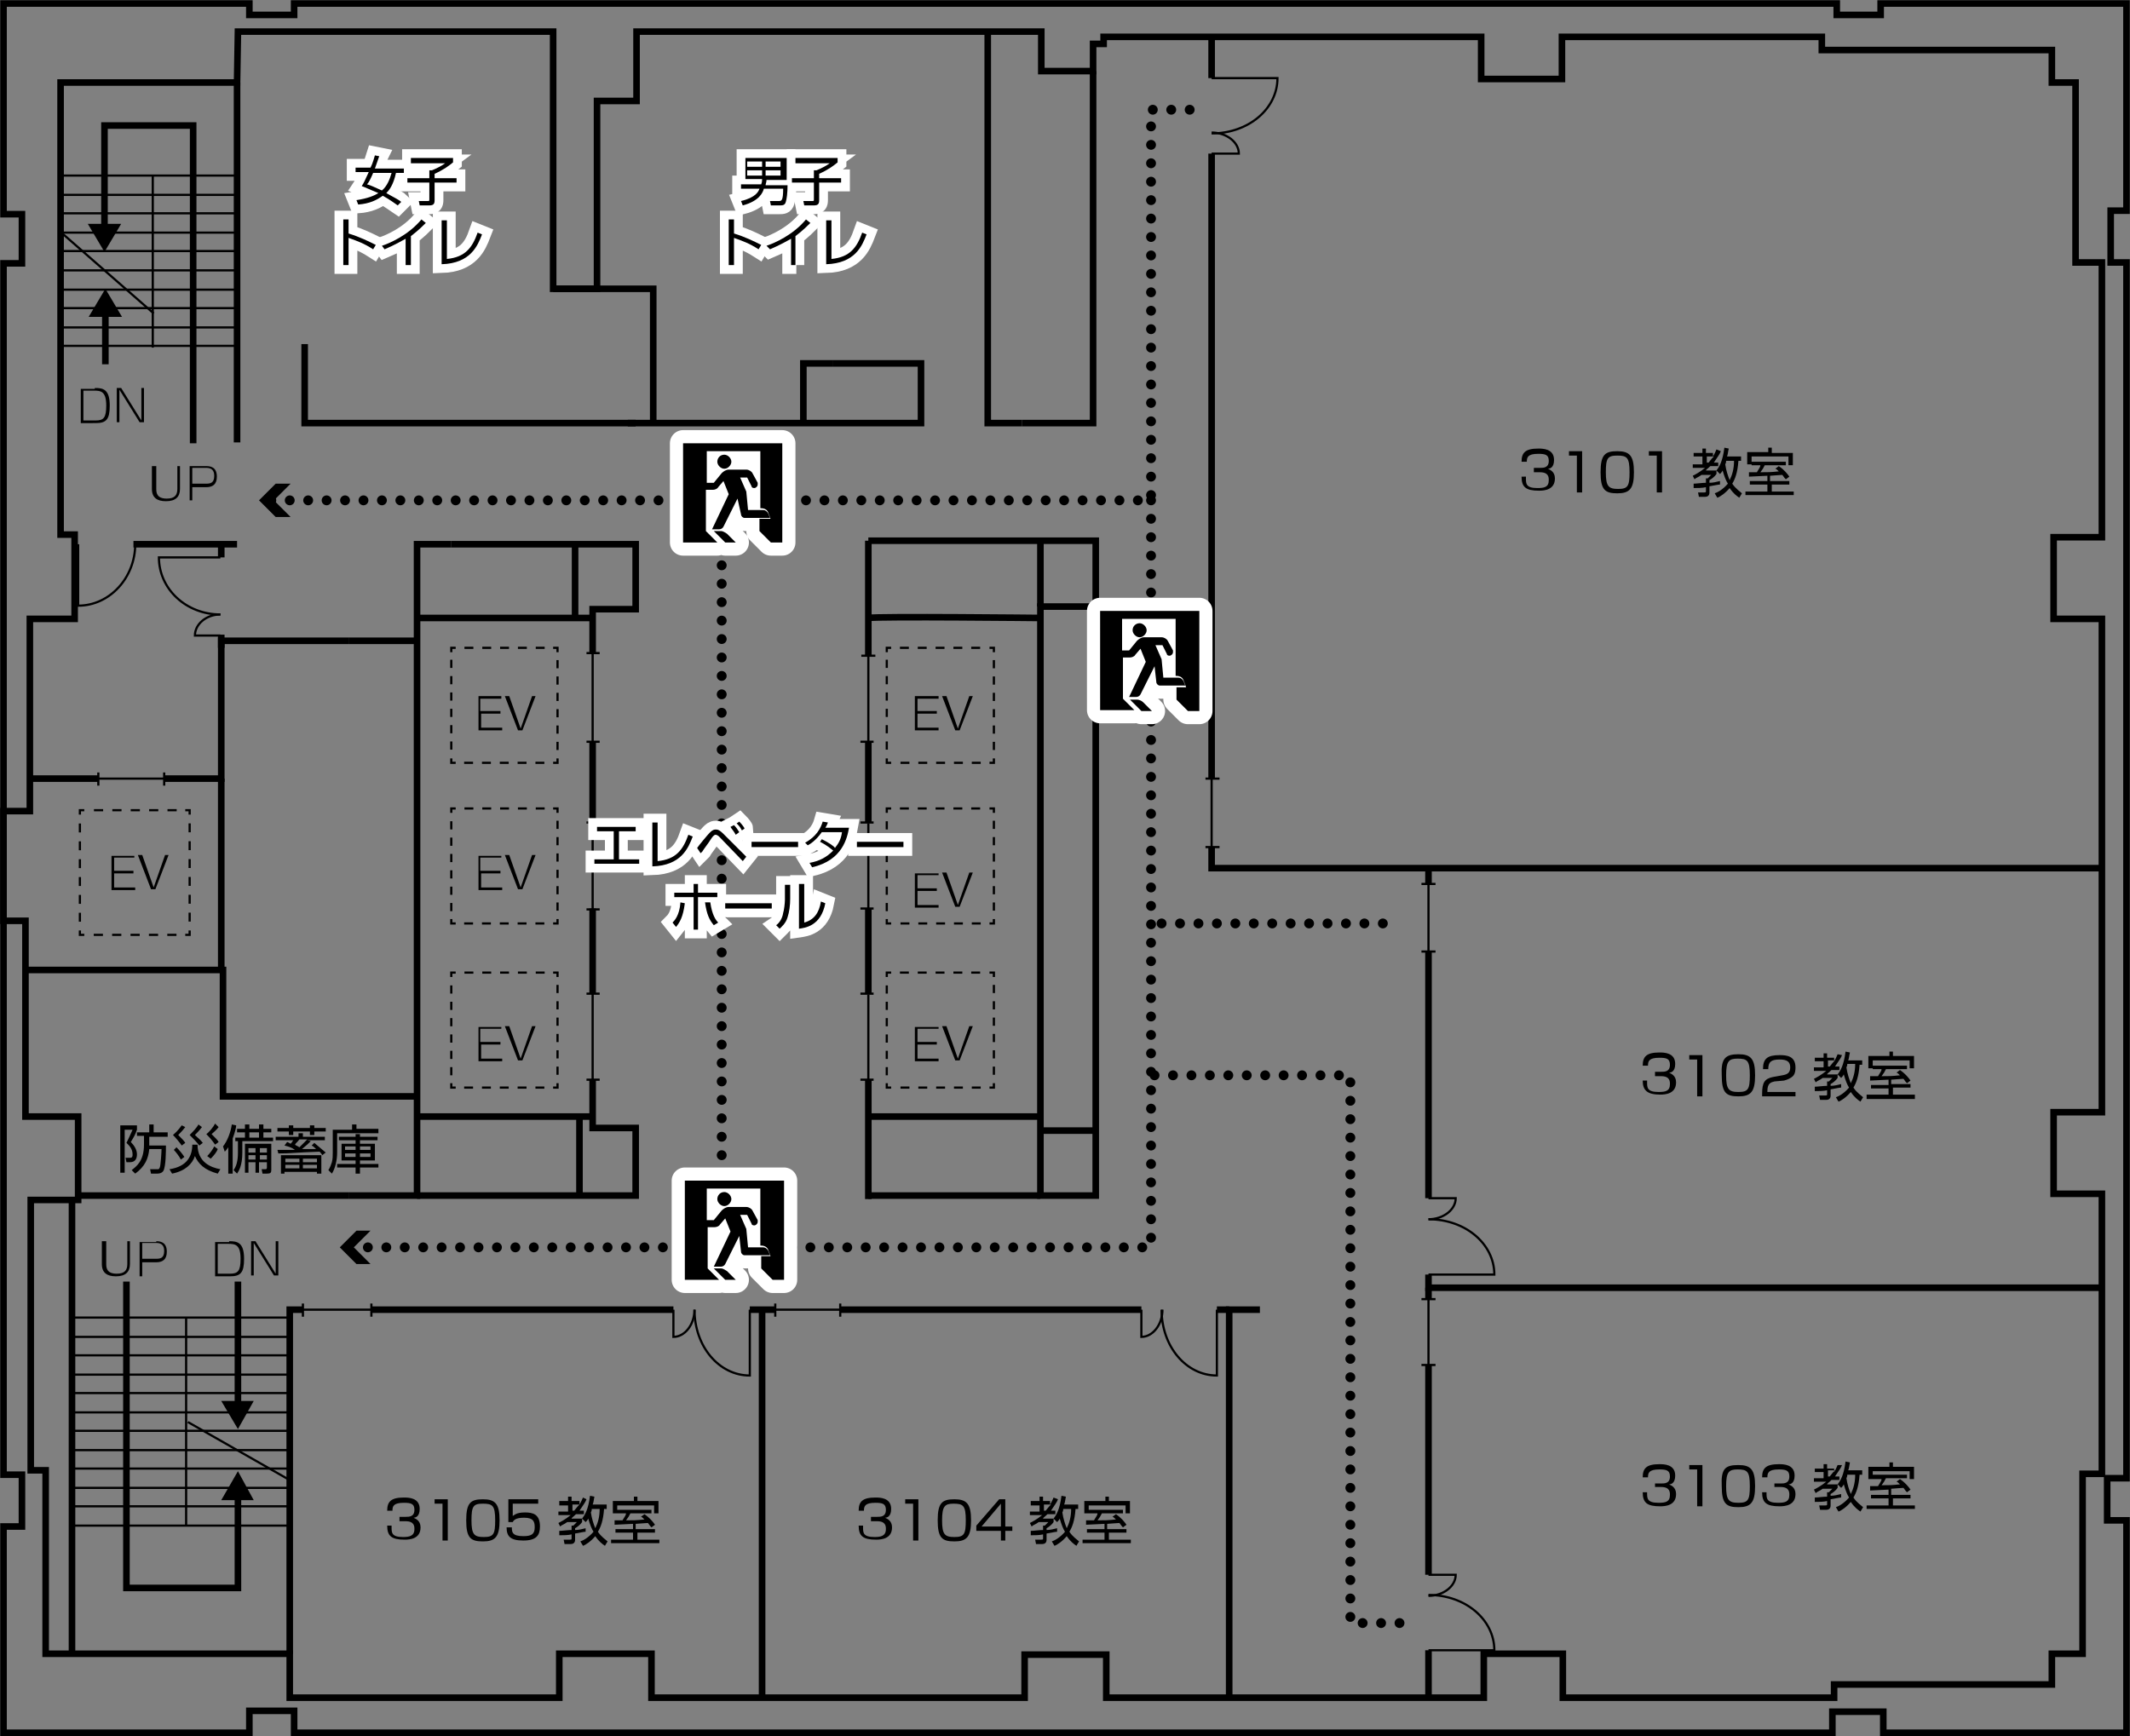 <?xml version="1.0" encoding="utf-8"?>
<!-- Generator: Adobe Illustrator 26.0.3, SVG Export Plug-In . SVG Version: 6.00 Build 0)  -->
<svg version="1.1" id="レイヤー_1" xmlns="http://www.w3.org/2000/svg" xmlns:xlink="http://www.w3.org/1999/xlink" x="0px"
	 y="0px" viewBox="0 0 242.6 197.8" style="enable-background:new 0 0 242.6 197.8;" xml:space="preserve">
<rect x="0" y="0" width="242.6" height="197.8" fill="#808080" stroke="none"/>
<style type="text/css">
	.st0{fill:none;stroke:#000000;stroke-width:0.75;stroke-miterlimit:10;}
	.st1{fill:none;stroke:#000000;stroke-width:0.25;stroke-miterlimit:10;}
	.st2{fill:none;stroke:#000000;stroke-width:0.25;stroke-miterlimit:10;stroke-dasharray:1.015,1.015;}
	.st3{fill:none;stroke:#000000;stroke-width:0.25;stroke-miterlimit:10;stroke-dasharray:0.931,0.931;}
	.st4{fill:none;stroke:#000000;stroke-width:0.25;stroke-miterlimit:10;stroke-dasharray:1.047,1.047;}
	.st5{fill:none;stroke:#000000;stroke-width:0.25;stroke-miterlimit:10;stroke-dasharray:1.017,1.017;}
	.st6{fill:none;stroke:#000000;stroke-width:0.75;}
	.st7{fill:none;stroke:#FFFFFF;stroke-width:2;stroke-miterlimit:10;}
	.st8{fill:none;stroke:#000000;stroke-width:1.125;stroke-linecap:round;stroke-dasharray:0,2.1;}
	.st9{fill:none;stroke:#FFFFFF;stroke-width:3;stroke-linejoin:round;}
</style>
<g>
	<polygon class="st0" points="27,9.4 6.9,9.4 6.9,60.9 8.5,60.9 8.5,70.5 3.4,70.5 3.4,92.4 0.4,92.4 0.4,104.9 2.9,104.9 
		2.9,127.2 8.9,127.2 8.9,136.7 3.5,136.7 3.5,167.5 5.2,167.5 5.2,188.4 33,188.4 33,193.4 63.7,193.4 63.7,188.4 74.2,188.4 
		74.2,193.4 116.7,193.4 116.7,188.5 126,188.5 126,193.4 169,193.4 169,188.4 178,188.4 178,193.4 208.9,193.4 208.9,191.9 
		233.7,191.9 233.7,188.4 237.2,188.4 237.2,167.9 239.4,167.9 239.4,136 233.9,136 233.9,126.7 239.4,126.7 239.4,70.5 233.9,70.5 
		233.9,61.2 239.4,61.2 239.4,29.9 236.4,29.9 236.4,9.4 233.7,9.4 233.7,5.7 207.5,5.7 207.5,4.2 177.9,4.2 177.9,9 168.7,9 
		168.7,4.2 138,4.2 125.7,4.2 125.7,5 124.5,5 124.5,8.1 118.6,8.1 118.6,3.6 82.8,3.6 72.5,3.6 72.5,11.5 68,11.5 68,32.9 63,32.9 
		63,3.6 27.1,3.6 	"/>
	<polygon class="st0" points="33.5,0.4 33.5,1.7 28.4,1.7 28.4,0.4 0.4,0.4 0.4,24.4 2.5,24.4 2.5,30 0.4,30 0.4,168 2.5,168 
		2.5,173.9 0.4,173.9 0.4,197.4 28.4,197.4 28.4,194.9 33.5,194.9 33.5,197.4 208.7,197.4 208.7,195 214.5,195 214.5,197.4 
		242.2,197.4 242.2,173.2 240,173.2 240,168.4 242.2,168.4 242.2,29.9 240.4,29.9 240.4,24 242.2,24 242.2,0.4 214.2,0.4 214.2,1.7 
		209.2,1.7 209.2,0.4 	"/>
	<line class="st0" x1="27" y1="9.4" x2="27" y2="50.4"/>
	<line class="st0" x1="15.2" y1="62" x2="27" y2="62"/>
	<line class="st0" x1="11.2" y1="88.7" x2="3.4" y2="88.7"/>
	<polyline class="st0" points="18.7,88.7 25.2,88.7 25.2,73 39.7,73 	"/>
	<polyline class="st0" points="51.4,62 47.5,62 47.5,136.2 39.7,136.2 	"/>
	<line class="st0" x1="39.7" y1="136.2" x2="8.9" y2="136.2"/>
	<polyline class="st0" points="2.9,110.5 25.4,110.5 25.4,124.9 47.5,124.9 	"/>
	<line class="st0" x1="47.5" y1="73" x2="39.7" y2="73"/>
	<polyline class="st0" points="51.4,62 72.4,62 72.4,69.4 67.5,69.4 67.5,74.4 	"/>
	<line class="st0" x1="47.5" y1="70.4" x2="67.5" y2="70.4"/>
	<line class="st0" x1="65.5" y1="62" x2="65.5" y2="70.4"/>
	<line class="st0" x1="67.5" y1="84.5" x2="67.5" y2="93.7"/>
	<line class="st0" x1="67.5" y1="103.5" x2="67.5" y2="113.2"/>
	<line class="st0" x1="98.9" y1="84.5" x2="98.9" y2="93.7"/>
	<line class="st0" x1="98.9" y1="103.5" x2="98.9" y2="113.2"/>
	<polyline class="st0" points="67.5,123 67.5,128.5 72.4,128.5 72.4,136.2 47.5,136.2 	"/>
	<line class="st0" x1="67.5" y1="127.2" x2="47.5" y2="127.2"/>
	<polyline class="st0" points="34.7,39.2 34.7,48.2 72.4,48.2 	"/>
	<polyline class="st0" points="63,32.9 74.4,32.9 74.4,48.2 	"/>
	<polyline class="st0" points="71.5,48.2 104.9,48.2 104.9,41.4 94.9,41.4 	"/>
	<polyline class="st0" points="94.9,41.4 91.5,41.4 91.5,48.2 	"/>
	<polyline class="st0" points="112.5,3.6 112.5,48.2 116.4,48.2 	"/>
	<polyline class="st0" points="124.5,8.1 124.5,48.2 116.4,48.2 	"/>
	<line class="st0" x1="138" y1="4.2" x2="138" y2="8.9"/>
	<path class="st0" d="M138,17.5c0,0.5,0,71.2,0,71.2"/>
	<polyline class="st0" points="138,96.5 138,98.9 239.4,98.9 	"/>
	<line class="st0" x1="162.7" y1="108.4" x2="162.7" y2="136.5"/>
	<polyline class="st0" points="162.7,145.2 162.7,146.7 239.4,146.7 	"/>
	<line class="st0" x1="162.7" y1="155.5" x2="162.7" y2="179.4"/>
	<line class="st0" x1="162.7" y1="188" x2="162.7" y2="193.4"/>
	<polyline class="st0" points="140,193.4 140,149.2 143.5,149.2 	"/>
	<line class="st0" x1="162.7" y1="148" x2="162.7" y2="146.7"/>
	<line class="st0" x1="130" y1="149.2" x2="95.7" y2="149.2"/>
	<line class="st0" x1="88.3" y1="149.2" x2="85.4" y2="149.2"/>
	<line class="st0" x1="86.8" y1="149.2" x2="86.8" y2="193.4"/>
	<line class="st0" x1="76.7" y1="149.2" x2="42.3" y2="149.2"/>
	<polyline class="st0" points="34.5,149.2 33,149.2 33,188.4 	"/>
	<line class="st0" x1="98.9" y1="61.6" x2="98.9" y2="74.7"/>
	<path class="st0" d="M98.9,70.4c1.1-0.2,19.7,0,19.7,0"/>
	<polyline class="st0" points="98.9,61.6 124.8,61.6 124.8,69.1 118.5,69.1 118.5,127.2 98.9,127.2 	"/>
	<polyline class="st0" points="124.8,69.1 124.8,136.2 118.5,136.2 118.5,127.2 	"/>
	<line class="st0" x1="98.9" y1="123" x2="98.9" y2="136.6"/>
	<line class="st0" x1="98.9" y1="136.2" x2="118.5" y2="136.2"/>
	<line class="st0" x1="118.5" y1="69.1" x2="118.5" y2="61.6"/>
	<line class="st0" x1="8.2" y1="136.7" x2="8.2" y2="188.4"/>
	<line class="st1" x1="8.2" y1="173.8" x2="33" y2="173.8"/>
	<line class="st1" x1="8.2" y1="171.6" x2="33" y2="171.6"/>
	<line class="st1" x1="8.2" y1="169.5" x2="33" y2="169.5"/>
	<line class="st1" x1="8.2" y1="167.3" x2="33" y2="167.3"/>
	<line class="st1" x1="8.2" y1="165.2" x2="33" y2="165.2"/>
	<line class="st1" x1="8.2" y1="163" x2="33" y2="163"/>
	<line class="st1" x1="8.2" y1="160.9" x2="33" y2="160.9"/>
	<line class="st1" x1="8.2" y1="158.7" x2="33" y2="158.7"/>
	<line class="st1" x1="8.2" y1="156.6" x2="33" y2="156.6"/>
	<line class="st1" x1="8.2" y1="154.4" x2="33" y2="154.4"/>
	<line class="st1" x1="8.2" y1="152.3" x2="33" y2="152.3"/>
	<line class="st1" x1="8.2" y1="150.1" x2="33" y2="150.1"/>
	<line class="st1" x1="21.2" y1="150.1" x2="21.2" y2="173.8"/>
	<line class="st1" x1="7" y1="39.4" x2="27" y2="39.4"/>
	<line class="st1" x1="7" y1="37.3" x2="27" y2="37.3"/>
	<line class="st1" x1="7" y1="35.1" x2="27" y2="35.1"/>
	<line class="st1" x1="7" y1="33" x2="27" y2="33"/>
	<line class="st1" x1="7" y1="30.8" x2="27" y2="30.8"/>
	<line class="st1" x1="7" y1="28.6" x2="27" y2="28.6"/>
	<line class="st1" x1="7" y1="26.5" x2="27" y2="26.5"/>
	<line class="st1" x1="7" y1="24.3" x2="27" y2="24.3"/>
	<line class="st1" x1="7" y1="22.2" x2="27" y2="22.2"/>
	<line class="st1" x1="7" y1="20" x2="27" y2="20"/>
	<line class="st1" x1="17.4" y1="20" x2="17.4" y2="39.6"/>
	<path class="st1" d="M8.9,62v7c3.6,0,6.5-3.2,6.5-7"/>
	<path class="st1" d="M85.4,149.2v7.5c-3.5,0-6.3-3.3-6.3-7.5"/>
	<path class="st1" d="M76.7,149.2v3.1c1.3,0,2.4-1.4,2.4-3.1"/>
	<path class="st1" d="M138.6,149.2v7.5c-3.5,0-6.3-3.3-6.3-7.5"/>
	<path class="st1" d="M130,149.2v3.1c1.3,0,2.4-1.4,2.4-3.1"/>
	<path class="st1" d="M162.7,145.2h7.5c0-3.5-3.3-6.3-7.5-6.3"/>
	<path class="st1" d="M162.7,136.5h3.1c0,1.3-1.4,2.4-3.1,2.4"/>
	<path class="st1" d="M138,8.9h7.5c0,3.5-3.3,6.3-7.5,6.3"/>
	<path class="st1" d="M138,17.5h3.1c0-1.3-1.4-2.4-3.1-2.4"/>
	<path class="st1" d="M162.7,188h7.5c0-3.5-3.3-6.3-7.5-6.3"/>
	<path class="st1" d="M162.7,179.4h3.1c0,1.3-1.4,2.4-3.1,2.4"/>
	<line class="st1" x1="138" y1="88.7" x2="138" y2="96.5"/>
	<line class="st1" x1="67.5" y1="74.4" x2="67.5" y2="84.5"/>
	<line class="st1" x1="98.9" y1="74.7" x2="98.9" y2="84.5"/>
	<line class="st1" x1="67.5" y1="93.4" x2="67.5" y2="103.6"/>
	<line class="st1" x1="98.9" y1="93.8" x2="98.9" y2="103.6"/>
	<line class="st1" x1="67.5" y1="113.2" x2="67.5" y2="123.4"/>
	<line class="st1" x1="98.9" y1="113.3" x2="98.9" y2="123.1"/>
	<line class="st1" x1="34.5" y1="149.2" x2="42.3" y2="149.2"/>
	<line class="st1" x1="88.3" y1="149.2" x2="96" y2="149.2"/>
	<line class="st0" x1="140" y1="149.2" x2="138.6" y2="149.2"/>
	<line class="st1" x1="162.7" y1="148" x2="162.7" y2="155.8"/>
	<line class="st0" x1="162.7" y1="100.7" x2="162.7" y2="98.9"/>
	<line class="st1" x1="162.7" y1="100.7" x2="162.7" y2="108.4"/>
	<path class="st1" d="M25.1,63.5h-7c0,3.6,3.1,6.5,7,6.5"/>
	<path class="st1" d="M25.1,72.4h-2.9c0-1.3,1.3-2.4,2.9-2.4"/>
	<line class="st0" x1="25.2" y1="63.5" x2="25.2" y2="62"/>
	<line class="st0" x1="25.2" y1="73.8" x2="25.2" y2="72.3"/>
	<line class="st1" x1="11.2" y1="88.7" x2="18.7" y2="88.7"/>
	<line class="st0" x1="66" y1="127.2" x2="66" y2="136.2"/>
	<g>
		<g>
			<polyline class="st1" points="63.5,86.4 63.5,86.9 63,86.9 			"/>
			<line class="st2" x1="62" y1="86.9" x2="52.4" y2="86.9"/>
			<polyline class="st1" points="51.9,86.9 51.4,86.9 51.4,86.4 			"/>
			<line class="st3" x1="51.4" y1="85.4" x2="51.4" y2="74.7"/>
			<polyline class="st1" points="51.4,74.3 51.4,73.8 51.9,73.8 			"/>
			<line class="st2" x1="52.9" y1="73.8" x2="62.5" y2="73.8"/>
			<polyline class="st1" points="63,73.8 63.5,73.8 63.5,74.3 			"/>
			<line class="st3" x1="63.5" y1="75.2" x2="63.5" y2="85.9"/>
		</g>
	</g>
	<g>
		<g>
			<polyline class="st1" points="113.2,86.4 113.2,86.9 112.7,86.9 			"/>
			<line class="st2" x1="111.7" y1="86.9" x2="102" y2="86.9"/>
			<polyline class="st1" points="101.5,86.9 101,86.9 101,86.4 			"/>
			<line class="st3" x1="101" y1="85.4" x2="101" y2="74.7"/>
			<polyline class="st1" points="101,74.3 101,73.8 101.5,73.8 			"/>
			<line class="st2" x1="102.5" y1="73.8" x2="112.2" y2="73.8"/>
			<polyline class="st1" points="112.7,73.8 113.2,73.8 113.2,74.3 			"/>
			<line class="st3" x1="113.2" y1="75.2" x2="113.2" y2="85.9"/>
		</g>
	</g>
	<g>
		<g>
			<polyline class="st1" points="63.5,104.7 63.5,105.2 63,105.2 			"/>
			<line class="st2" x1="62" y1="105.2" x2="52.4" y2="105.2"/>
			<polyline class="st1" points="51.9,105.2 51.4,105.2 51.4,104.7 			"/>
			<line class="st3" x1="51.4" y1="103.8" x2="51.4" y2="93.1"/>
			<polyline class="st1" points="51.4,92.6 51.4,92.1 51.9,92.1 			"/>
			<line class="st2" x1="52.9" y1="92.1" x2="62.5" y2="92.1"/>
			<polyline class="st1" points="63,92.1 63.5,92.1 63.5,92.6 			"/>
			<line class="st3" x1="63.5" y1="93.5" x2="63.5" y2="104.3"/>
		</g>
	</g>
	<g>
		<g>
			<polyline class="st1" points="113.2,104.7 113.2,105.2 112.7,105.2 			"/>
			<line class="st2" x1="111.7" y1="105.2" x2="102" y2="105.2"/>
			<polyline class="st1" points="101.5,105.2 101,105.2 101,104.7 			"/>
			<line class="st3" x1="101" y1="103.8" x2="101" y2="93.1"/>
			<polyline class="st1" points="101,92.6 101,92.1 101.5,92.1 			"/>
			<line class="st2" x1="102.5" y1="92.1" x2="112.2" y2="92.1"/>
			<polyline class="st1" points="112.7,92.1 113.2,92.1 113.2,92.6 			"/>
			<line class="st3" x1="113.2" y1="93.5" x2="113.2" y2="104.3"/>
		</g>
	</g>
	<g>
		<g>
			<polyline class="st1" points="63.5,123.4 63.5,123.9 63,123.9 			"/>
			<line class="st2" x1="62" y1="123.9" x2="52.4" y2="123.9"/>
			<polyline class="st1" points="51.9,123.9 51.4,123.9 51.4,123.4 			"/>
			<line class="st3" x1="51.4" y1="122.5" x2="51.4" y2="111.8"/>
			<polyline class="st1" points="51.4,111.3 51.4,110.8 51.9,110.8 			"/>
			<line class="st2" x1="52.9" y1="110.8" x2="62.5" y2="110.8"/>
			<polyline class="st1" points="63,110.8 63.5,110.8 63.5,111.3 			"/>
			<line class="st3" x1="63.5" y1="112.2" x2="63.5" y2="122.9"/>
		</g>
	</g>
	<g>
		<g>
			<polyline class="st1" points="21.6,106 21.6,106.5 21.1,106.5 			"/>
			<line class="st4" x1="20.1" y1="106.5" x2="10.1" y2="106.5"/>
			<polyline class="st1" points="9.6,106.5 9.1,106.5 9.1,106 			"/>
			<line class="st5" x1="9.1" y1="105" x2="9.1" y2="93.3"/>
			<polyline class="st1" points="9.1,92.8 9.1,92.3 9.6,92.3 			"/>
			<line class="st4" x1="10.7" y1="92.3" x2="20.6" y2="92.3"/>
			<polyline class="st1" points="21.1,92.3 21.6,92.3 21.6,92.8 			"/>
			<line class="st5" x1="21.6" y1="93.8" x2="21.6" y2="105.5"/>
		</g>
	</g>
	<g>
		<g>
			<polyline class="st1" points="113.2,123.4 113.2,123.9 112.7,123.9 			"/>
			<line class="st2" x1="111.7" y1="123.9" x2="102" y2="123.9"/>
			<polyline class="st1" points="101.5,123.9 101,123.9 101,123.4 			"/>
			<line class="st3" x1="101" y1="122.5" x2="101" y2="111.8"/>
			<polyline class="st1" points="101,111.3 101,110.8 101.5,110.8 			"/>
			<line class="st2" x1="102.5" y1="110.8" x2="112.2" y2="110.8"/>
			<polyline class="st1" points="112.7,110.8 113.2,110.8 113.2,111.3 			"/>
			<line class="st3" x1="113.2" y1="112.2" x2="113.2" y2="122.9"/>
		</g>
	</g>
	<line class="st0" x1="25.2" y1="88.7" x2="25.2" y2="110.5"/>
	<line class="st1" x1="137.3" y1="88.7" x2="138.9" y2="88.7"/>
	<line class="st1" x1="137.3" y1="96.5" x2="138.9" y2="96.5"/>
	<line class="st1" x1="98.1" y1="74.7" x2="99.7" y2="74.7"/>
	<line class="st1" x1="98" y1="84.5" x2="99.5" y2="84.5"/>
	<line class="st1" x1="98" y1="93.7" x2="99.5" y2="93.7"/>
	<line class="st1" x1="98" y1="103.5" x2="99.5" y2="103.5"/>
	<line class="st1" x1="98" y1="113.2" x2="99.5" y2="113.2"/>
	<line class="st1" x1="98" y1="123" x2="99.5" y2="123"/>
	<line class="st1" x1="66.8" y1="123" x2="68.3" y2="123"/>
	<line class="st1" x1="66.8" y1="113.2" x2="68.3" y2="113.2"/>
	<line class="st1" x1="66.8" y1="103.6" x2="68.3" y2="103.6"/>
	<line class="st1" x1="66.8" y1="93.7" x2="68.3" y2="93.7"/>
	<line class="st1" x1="66.8" y1="84.5" x2="68.3" y2="84.5"/>
	<line class="st1" x1="66.8" y1="74.4" x2="68.3" y2="74.4"/>
	<line class="st1" x1="161.9" y1="100.7" x2="163.5" y2="100.7"/>
	<line class="st1" x1="161.9" y1="108.4" x2="163.5" y2="108.4"/>
	<line class="st1" x1="161.9" y1="148" x2="163.5" y2="148"/>
	<line class="st1" x1="161.9" y1="155.5" x2="163.5" y2="155.5"/>
	<line class="st1" x1="11.2" y1="88" x2="11.2" y2="89.5"/>
	<line class="st1" x1="18.7" y1="88" x2="18.7" y2="89.5"/>
	<line class="st1" x1="34.5" y1="148.5" x2="34.5" y2="150"/>
	<line class="st1" x1="42.3" y1="148.5" x2="42.3" y2="150"/>
	<line class="st1" x1="88.3" y1="148.5" x2="88.3" y2="150"/>
	<line class="st1" x1="95.7" y1="148.5" x2="95.7" y2="150"/>
	<line class="st0" x1="118.5" y1="128.8" x2="124.8" y2="128.8"/>
</g>
<g>
	<path d="M44.6,174c0,0.6,0,1.1,1.3,1.1c0.7,0,1.3-0.1,1.3-0.9c0-0.3,0-0.9-1-0.9h-0.7v-0.5h0.7c0.4,0,1,0,1-0.8
		c0-0.7-0.4-0.8-1.2-0.8c-1.2,0-1.3,0.4-1.3,0.9h-0.6c0-1,0.4-1.5,1.9-1.5c0.5,0,1.8,0,1.8,1.3c0,0.9-0.5,1-0.7,1
		c0.2,0.1,0.8,0.3,0.8,1.1c0,1.3-1.2,1.4-1.8,1.4c-1.5,0-2-0.4-2-1.6H44.6z"/>
	<path d="M51,170.8v4.7h-0.6v-4.2h-0.9v-0.5H51z"/>
	<path d="M55,170.8c1.4,0,1.9,0.5,1.9,2.4c0,1.9-0.5,2.4-1.9,2.4c-1.4,0-1.9-0.4-1.9-2.4C53.1,171.2,53.6,170.8,55,170.8z
		 M53.7,173.2c0,1.6,0.3,1.9,1.4,1.9c1.1,0,1.3-0.3,1.3-1.9c0-1.7-0.3-1.9-1.4-1.9C53.9,171.3,53.7,171.6,53.7,173.2z"/>
	<path d="M61.3,170.8v0.5h-2.9l0,1.4c0.2-0.1,0.4-0.4,1.4-0.4c0.9,0,1.7,0.2,1.7,1.6c0,1-0.4,1.6-1.9,1.6c-1.5,0-1.9-0.5-1.9-1.5
		h0.6c0,0.5,0,1,1.3,1c0.9,0,1.3-0.2,1.3-1c0-0.6-0.1-1.1-1.2-1.1c-1,0-1.2,0.3-1.3,0.5h-0.5l0-2.6H61.3z"/>
	<path d="M66.8,170.8c-0.1,0.3-0.4,0.7-0.8,1.3h0.5v0.4h-0.9c-0.3,0.3-0.5,0.4-0.5,0.5h1.2v0.4c-0.2,0.3-0.6,0.6-0.8,0.7v0.2
		c0.4,0,0.8-0.1,1.2-0.2v0.4c-0.2,0-0.6,0.1-1.2,0.2v0.7c0,0.1,0,0.5-0.5,0.5h-0.7l-0.1-0.5l0.7,0c0.1,0,0.2,0,0.2-0.1v-0.5
		c-0.4,0.1-1,0.1-1.4,0.1l0-0.5c0.3,0,1-0.1,1.4-0.1v-0.5h0.2c0.1-0.1,0.3-0.3,0.4-0.4h-1.1c-0.4,0.3-0.6,0.3-0.8,0.5l-0.2-0.4
		c0.2-0.1,0.8-0.4,1.4-0.9h-1.4v-0.4h1.1v-0.7h-1V171h1v-0.5h0.4v0.5H66v0.4c0.2-0.3,0.3-0.6,0.4-0.8L66.8,170.8z M65.4,172.1
		c0.3-0.4,0.5-0.6,0.6-0.7h-0.8v0.7H65.4z M69.1,171.4v0.5h-0.3c-0.1,1.4-0.4,2.1-0.7,2.6c0.4,0.6,0.9,0.9,1.1,1.1l-0.3,0.5
		c-0.3-0.2-0.7-0.5-1.1-1.1c-0.5,0.6-1.1,1-1.4,1.1l-0.3-0.5c0.3-0.1,0.9-0.4,1.5-1.1c-0.2-0.3-0.4-0.8-0.6-1.5
		c-0.1,0.2-0.2,0.3-0.3,0.4l-0.4-0.4c0.3-0.4,0.7-1,0.9-2.6l0.5,0.1c-0.1,0.5-0.1,0.7-0.2,0.9H69.1z M67.4,171.9
		c0,0.1,0,0.2-0.1,0.4c0.1,0.7,0.3,1.3,0.5,1.8c0.3-0.6,0.5-1.3,0.5-2.2H67.4z"/>
	<path d="M72.6,174.2h2v0.4h-2v0.8h2.5v0.4h-5.5v-0.4h2.5v-0.8h-2v-0.4h2v-0.6c-0.3,0-1.8,0.1-2.1,0.1l0-0.5c0.1,0,0.8,0,0.9,0
		c0.3-0.5,0.4-0.6,0.4-0.8h-1V172h3.9v0.4h-2.4c-0.2,0.4-0.2,0.4-0.5,0.8c0.9,0,1.1,0,2.1-0.1c-0.2-0.2-0.3-0.3-0.4-0.3l0.4-0.3
		c0.6,0.4,1,0.9,1.2,1.2l-0.4,0.3c-0.1-0.1-0.2-0.2-0.4-0.5c-0.2,0-1.3,0.1-1.4,0.1V174.2z M72.6,170.5v0.5H75v1.4h-0.5v-0.9h-4.2
		v0.9h-0.5V171h2.4v-0.5H72.6z"/>
</g>
<g>
	<path d="M98.3,174c0,0.6,0,1.1,1.3,1.1c0.7,0,1.3-0.1,1.3-0.9c0-0.3,0-0.9-1-0.9h-0.7v-0.5h0.7c0.4,0,1,0,1-0.8
		c0-0.7-0.4-0.8-1.2-0.8c-1.2,0-1.3,0.4-1.3,0.9h-0.6c0-1,0.4-1.5,1.9-1.5c0.5,0,1.8,0,1.8,1.3c0,0.9-0.5,1-0.7,1
		c0.2,0.1,0.8,0.3,0.8,1.1c0,1.3-1.2,1.4-1.8,1.4c-1.5,0-2-0.4-2-1.6H98.3z"/>
	<path d="M104.6,170.8v4.7h-0.6v-4.2h-0.9v-0.5H104.6z"/>
	<path d="M108.7,170.8c1.4,0,1.9,0.5,1.9,2.4c0,1.9-0.5,2.4-1.9,2.4c-1.4,0-1.9-0.4-1.9-2.4C106.8,171.2,107.3,170.8,108.7,170.8z
		 M107.3,173.2c0,1.6,0.3,1.9,1.4,1.9c1.1,0,1.3-0.3,1.3-1.9c0-1.7-0.3-1.9-1.4-1.9C107.6,171.3,107.3,171.6,107.3,173.2z"/>
	<path d="M114.5,170.8v3.1h0.8v0.5h-0.8v1.1H114v-1.1h-2.8v-0.6l2.6-3H114.5z M114,171.3l-2.2,2.6h2.2V171.3z"/>
	<path d="M120.5,170.8c-0.1,0.3-0.4,0.7-0.8,1.3h0.5v0.4h-0.9c-0.3,0.3-0.5,0.4-0.5,0.5h1.2v0.4c-0.2,0.3-0.6,0.6-0.8,0.7v0.2
		c0.4,0,0.8-0.1,1.2-0.2v0.4c-0.2,0-0.6,0.1-1.2,0.2v0.7c0,0.1,0,0.5-0.5,0.5h-0.7l-0.1-0.5l0.7,0c0.1,0,0.2,0,0.2-0.1v-0.5
		c-0.4,0.1-1,0.1-1.4,0.1l0-0.5c0.3,0,1-0.1,1.4-0.1v-0.5h0.2c0.1-0.1,0.3-0.3,0.4-0.4h-1.1c-0.4,0.3-0.6,0.3-0.8,0.5l-0.2-0.4
		c0.2-0.1,0.8-0.4,1.4-0.9h-1.4v-0.4h1.1v-0.7h-1V171h1v-0.5h0.4v0.5h0.8v0.4c0.2-0.3,0.3-0.6,0.4-0.8L120.5,170.8z M119.1,172.1
		c0.3-0.4,0.5-0.6,0.6-0.7h-0.8v0.7H119.1z M122.8,171.4v0.5h-0.3c-0.1,1.4-0.4,2.1-0.7,2.6c0.4,0.6,0.9,0.9,1.1,1.1l-0.3,0.5
		c-0.3-0.2-0.7-0.5-1.1-1.1c-0.5,0.6-1.1,1-1.4,1.1l-0.3-0.5c0.3-0.1,0.9-0.4,1.5-1.1c-0.2-0.3-0.4-0.8-0.6-1.5
		c-0.1,0.2-0.2,0.3-0.3,0.4L120,173c0.3-0.4,0.7-1,0.9-2.6l0.5,0.1c-0.1,0.5-0.1,0.7-0.2,0.9H122.8z M121.1,171.9
		c0,0.1,0,0.2-0.1,0.4c0.1,0.7,0.3,1.3,0.5,1.8c0.3-0.6,0.5-1.3,0.5-2.2H121.1z"/>
	<path d="M126.3,174.2h2v0.4h-2v0.8h2.5v0.4h-5.5v-0.4h2.5v-0.8h-2v-0.4h2v-0.6c-0.3,0-1.8,0.1-2.1,0.1l0-0.5c0.1,0,0.8,0,0.9,0
		c0.3-0.5,0.4-0.6,0.4-0.8h-1V172h3.9v0.4h-2.4c-0.2,0.4-0.2,0.4-0.5,0.8c0.9,0,1.1,0,2.1-0.1c-0.2-0.2-0.3-0.3-0.4-0.3l0.4-0.3
		c0.6,0.4,1,0.9,1.2,1.2l-0.4,0.3c-0.1-0.1-0.2-0.2-0.4-0.5c-0.2,0-1.3,0.1-1.4,0.1V174.2z M126.3,170.5v0.5h2.4v1.4h-0.5v-0.9h-4.2
		v0.9h-0.5V171h2.4v-0.5H126.3z"/>
</g>
<g>
	<path d="M187.6,170.1c0,0.6,0,1.1,1.3,1.1c0.8,0,1.3-0.1,1.3-0.9c0-0.3,0-0.9-1-0.9h-0.7V169h0.7c0.4,0,1,0,1-0.8
		c0-0.7-0.4-0.8-1.2-0.8c-1.2,0-1.3,0.4-1.3,0.9h-0.6c0-1,0.4-1.5,1.9-1.5c0.5,0,1.8,0,1.8,1.3c0,0.9-0.5,1-0.7,1
		c0.2,0.1,0.8,0.3,0.8,1.1c0,1.3-1.2,1.4-1.8,1.4c-1.5,0-2-0.4-2-1.6H187.6z"/>
	<path d="M193.9,166.9v4.7h-0.6v-4.2h-0.9v-0.5H193.9z"/>
	<path d="M198,166.9c1.4,0,1.9,0.5,1.9,2.4c0,1.9-0.5,2.4-1.9,2.4c-1.4,0-1.9-0.4-1.9-2.4C196,167.3,196.5,166.9,198,166.9z
		 M196.6,169.3c0,1.6,0.3,1.9,1.4,1.9c1.1,0,1.3-0.3,1.3-1.9c0-1.7-0.3-1.9-1.4-1.9C196.9,167.4,196.6,167.7,196.6,169.3z"/>
	<path d="M201.2,170.1c0,0.6,0,1.1,1.3,1.1c0.8,0,1.3-0.1,1.3-0.9c0-0.3,0-0.9-1-0.9h-0.7V169h0.7c0.4,0,1,0,1-0.8
		c0-0.7-0.4-0.8-1.2-0.8c-1.2,0-1.3,0.4-1.3,0.9h-0.6c0-1,0.4-1.5,1.9-1.5c0.5,0,1.8,0,1.8,1.3c0,0.9-0.5,1-0.7,1
		c0.2,0.1,0.8,0.3,0.8,1.1c0,1.3-1.2,1.4-1.8,1.4c-1.5,0-2-0.4-2-1.6H201.2z"/>
	<path d="M209.8,166.9c-0.1,0.3-0.4,0.7-0.8,1.3h0.5v0.4h-0.9c-0.3,0.3-0.5,0.4-0.5,0.5h1.2v0.4c-0.2,0.3-0.6,0.6-0.8,0.7v0.2
		c0.4,0,0.8-0.1,1.2-0.2v0.4c-0.2,0-0.6,0.1-1.2,0.2v0.7c0,0.1,0,0.5-0.5,0.5h-0.7l-0.1-0.5l0.7,0c0.1,0,0.2,0,0.2-0.1V171
		c-0.4,0.1-1,0.1-1.4,0.1l0-0.5c0.3,0,1-0.1,1.4-0.1V170h0.2c0.1-0.1,0.3-0.3,0.4-0.4h-1.1c-0.4,0.3-0.6,0.3-0.8,0.5l-0.2-0.4
		c0.2-0.1,0.8-0.4,1.4-0.9h-1.4v-0.4h1.1v-0.7h-1v-0.4h1v-0.5h0.4v0.5h0.8v0.4c0.2-0.3,0.3-0.6,0.4-0.8L209.8,166.9z M208.4,168.2
		c0.3-0.4,0.5-0.6,0.6-0.7h-0.8v0.7H208.4z M212.1,167.5v0.5h-0.3c-0.1,1.4-0.4,2.1-0.7,2.6c0.4,0.6,0.9,0.9,1.1,1.1l-0.3,0.5
		c-0.3-0.2-0.7-0.5-1.1-1.1c-0.5,0.6-1.1,1-1.4,1.1l-0.3-0.5c0.3-0.1,0.9-0.4,1.5-1.1c-0.2-0.3-0.4-0.8-0.6-1.5
		c-0.1,0.2-0.2,0.3-0.3,0.4l-0.4-0.4c0.3-0.4,0.7-1,0.9-2.6l0.5,0.1c-0.1,0.5-0.1,0.7-0.2,0.9H212.1z M210.4,168
		c0,0.1,0,0.2-0.1,0.4c0.1,0.7,0.3,1.3,0.5,1.8c0.3-0.6,0.5-1.3,0.5-2.2H210.4z"/>
	<path d="M215.6,170.3h2v0.4h-2v0.8h2.5v0.4h-5.5v-0.4h2.5v-0.8h-2v-0.4h2v-0.6c-0.3,0-1.8,0.1-2.1,0.1l0-0.5c0.1,0,0.8,0,0.9,0
		c0.3-0.5,0.4-0.6,0.4-0.8h-1V168h3.9v0.4h-2.4c-0.2,0.4-0.2,0.4-0.5,0.8c0.9,0,1.1,0,2.1-0.1c-0.2-0.2-0.3-0.3-0.4-0.3l0.4-0.3
		c0.6,0.4,1,0.9,1.2,1.2l-0.4,0.3c-0.1-0.1-0.2-0.2-0.4-0.5c-0.2,0-1.3,0.1-1.4,0.1V170.3z M215.6,166.6v0.5h2.4v1.4h-0.5v-0.9h-4.2
		v0.9h-0.5v-1.4h2.4v-0.5H215.6z"/>
</g>
<g>
	<path d="M187.6,123.3c0,0.6,0,1.1,1.3,1.1c0.8,0,1.3-0.1,1.3-0.9c0-0.3,0-0.9-1-0.9h-0.7v-0.5h0.7c0.4,0,1,0,1-0.8
		c0-0.7-0.4-0.8-1.2-0.8c-1.2,0-1.3,0.4-1.3,0.9h-0.6c0-1,0.4-1.5,1.9-1.5c0.5,0,1.8,0,1.8,1.3c0,0.9-0.5,1-0.7,1
		c0.2,0.1,0.8,0.3,0.8,1.1c0,1.3-1.2,1.4-1.8,1.4c-1.5,0-2-0.5-2-1.6H187.6z"/>
	<path d="M193.9,120.2v4.7h-0.6v-4.2h-0.9v-0.5H193.9z"/>
	<path d="M198,120.1c1.4,0,1.9,0.5,1.9,2.4c0,1.9-0.5,2.4-1.9,2.4c-1.4,0-1.9-0.4-1.9-2.4C196,120.6,196.5,120.1,198,120.1z
		 M196.6,122.5c0,1.6,0.3,1.9,1.4,1.9c1.1,0,1.3-0.3,1.3-1.9c0-1.7-0.3-1.9-1.4-1.9C196.9,120.6,196.6,120.9,196.6,122.5z"/>
	<path d="M202.1,123.2c-0.4,0.1-0.8,0.2-0.8,1.1v0.1h3.2v0.5h-3.8v-0.3c0-1.3,0.3-1.7,1.2-1.9l1.1-0.2c0.6-0.1,0.9-0.3,0.9-0.9
		c0-0.6-0.3-0.9-1.2-0.9c-1,0-1.3,0.3-1.3,1.1h-0.6c0-1.2,0.5-1.6,1.9-1.6c0.8,0,1.8,0.1,1.8,1.4c0,0.2,0,0.7-0.3,1
		c-0.2,0.2-0.6,0.4-1,0.5L202.1,123.2z"/>
	<path d="M209.8,120.2c-0.1,0.3-0.4,0.7-0.8,1.3h0.5v0.4h-0.9c-0.3,0.3-0.5,0.4-0.5,0.5h1.2v0.4c-0.2,0.3-0.6,0.6-0.8,0.7v0.2
		c0.4,0,0.8-0.1,1.2-0.2v0.4c-0.2,0-0.6,0.1-1.2,0.2v0.7c0,0.1,0,0.5-0.5,0.5h-0.7l-0.1-0.5l0.7,0c0.1,0,0.2,0,0.2-0.1v-0.5
		c-0.4,0.1-1,0.1-1.4,0.1l0-0.5c0.3,0,1-0.1,1.4-0.1v-0.5h0.2c0.1-0.1,0.3-0.3,0.4-0.4h-1.1c-0.4,0.3-0.6,0.3-0.8,0.5l-0.2-0.4
		c0.2-0.1,0.8-0.4,1.4-0.9h-1.4v-0.4h1.1v-0.7h-1v-0.4h1v-0.5h0.4v0.5h0.8v0.4c0.2-0.3,0.3-0.6,0.4-0.8L209.8,120.2z M208.4,121.5
		c0.3-0.4,0.5-0.6,0.6-0.7h-0.8v0.7H208.4z M212.1,120.8v0.5h-0.3c-0.1,1.4-0.4,2.1-0.7,2.6c0.4,0.6,0.9,0.9,1.1,1.1l-0.3,0.5
		c-0.3-0.2-0.7-0.5-1.1-1.1c-0.5,0.6-1.1,1-1.4,1.1l-0.3-0.5c0.3-0.1,0.9-0.4,1.5-1.1c-0.2-0.3-0.4-0.8-0.6-1.5
		c-0.1,0.2-0.2,0.3-0.3,0.4l-0.4-0.4c0.3-0.4,0.7-1,0.9-2.6l0.5,0.1c-0.1,0.4-0.1,0.7-0.2,0.9H212.1z M210.4,121.2
		c0,0.1,0,0.2-0.1,0.4c0.1,0.7,0.3,1.3,0.5,1.8c0.3-0.6,0.5-1.3,0.5-2.2H210.4z"/>
	<path d="M215.6,123.5h2v0.4h-2v0.8h2.5v0.5h-5.5v-0.5h2.5V124h-2v-0.4h2v-0.6c-0.3,0-1.8,0.1-2.1,0.1l0-0.5c0.1,0,0.8,0,0.9,0
		c0.3-0.5,0.4-0.6,0.4-0.8h-1v-0.4h3.9v0.4h-2.4c-0.2,0.4-0.2,0.4-0.5,0.8c0.9,0,1.1,0,2.1-0.1c-0.2-0.2-0.3-0.3-0.4-0.3l0.4-0.3
		c0.6,0.4,1,0.9,1.2,1.2l-0.4,0.3c-0.1-0.1-0.2-0.2-0.4-0.5c-0.2,0-1.3,0.1-1.4,0.1V123.5z M215.6,119.8v0.5h2.4v1.4h-0.5v-0.9h-4.2
		v0.9h-0.5v-1.4h2.4v-0.5H215.6z"/>
</g>
<g>
	<path d="M173.8,54.5c0,0.6,0,1.1,1.3,1.1c0.8,0,1.3-0.1,1.3-0.9c0-0.3,0-0.9-1-0.9h-0.7v-0.5h0.7c0.4,0,1,0,1-0.8
		c0-0.7-0.4-0.8-1.2-0.8c-1.2,0-1.3,0.4-1.3,0.9h-0.6c0-1,0.4-1.5,1.9-1.5c0.5,0,1.8,0,1.8,1.3c0,0.9-0.5,1-0.7,1
		c0.2,0.1,0.8,0.3,0.8,1.1c0,1.3-1.2,1.4-1.8,1.4c-1.5,0-2-0.4-2-1.6H173.8z"/>
	<path d="M180.2,51.4v4.7h-0.6v-4.2h-0.9v-0.5H180.2z"/>
	<path d="M184.2,51.4c1.4,0,1.9,0.5,1.9,2.4c0,1.9-0.5,2.4-1.9,2.4c-1.4,0-1.9-0.4-1.9-2.4C182.3,51.8,182.8,51.4,184.2,51.4z
		 M182.9,53.8c0,1.6,0.3,1.9,1.4,1.9c1.1,0,1.3-0.3,1.3-1.9c0-1.7-0.3-1.9-1.4-1.9C183.1,51.9,182.9,52.2,182.9,53.8z"/>
	<path d="M189.3,51.4v4.7h-0.6v-4.2h-0.9v-0.5H189.3z"/>
	<path d="M196,51.4c-0.1,0.3-0.4,0.7-0.8,1.3h0.5v0.4h-0.9c-0.3,0.3-0.5,0.4-0.5,0.5h1.2V54c-0.2,0.3-0.6,0.6-0.8,0.7V55
		c0.4,0,0.8-0.1,1.2-0.2v0.4c-0.2,0-0.6,0.1-1.2,0.2v0.7c0,0.1,0,0.5-0.5,0.5h-0.7l-0.1-0.5l0.7,0c0.1,0,0.2,0,0.2-0.1v-0.5
		c-0.4,0.1-1,0.1-1.4,0.1l0-0.5c0.3,0,1-0.1,1.4-0.1v-0.5h0.2c0.1-0.1,0.3-0.3,0.4-0.4h-1.1c-0.4,0.3-0.6,0.3-0.8,0.5l-0.2-0.4
		c0.2-0.1,0.8-0.4,1.4-0.9h-1.4v-0.4h1.1V52h-1v-0.4h1v-0.5h0.4v0.5h0.8V52c0.2-0.3,0.3-0.6,0.4-0.8L196,51.4z M194.6,52.7
		c0.3-0.4,0.5-0.6,0.6-0.7h-0.8v0.7H194.6z M198.3,52v0.5H198c-0.1,1.4-0.4,2.1-0.7,2.6c0.4,0.6,0.9,0.9,1.1,1.1l-0.3,0.5
		c-0.3-0.2-0.7-0.5-1.1-1.1c-0.5,0.6-1.1,1-1.4,1.1l-0.3-0.5c0.3-0.1,0.9-0.4,1.5-1.1c-0.2-0.3-0.4-0.8-0.6-1.5
		c-0.1,0.2-0.2,0.3-0.3,0.4l-0.4-0.4c0.3-0.4,0.7-1,0.9-2.6l0.5,0.1c-0.1,0.4-0.1,0.7-0.2,0.9H198.3z M196.6,52.5
		c0,0.1,0,0.2-0.1,0.4c0.1,0.7,0.3,1.3,0.5,1.8c0.3-0.6,0.5-1.3,0.5-2.2H196.6z"/>
	<path d="M201.8,54.8h2v0.4h-2V56h2.5v0.4h-5.5V56h2.5v-0.8h-2v-0.4h2v-0.6c-0.3,0-1.8,0.1-2.1,0.1l0-0.5c0.1,0,0.8,0,0.9,0
		c0.3-0.5,0.4-0.6,0.4-0.8h-1v-0.4h3.9V53h-2.4c-0.2,0.4-0.2,0.4-0.5,0.8c0.9,0,1.1,0,2.1-0.1c-0.2-0.2-0.3-0.3-0.4-0.3l0.4-0.3
		c0.6,0.4,1,0.9,1.2,1.2l-0.4,0.3c-0.1-0.1-0.2-0.2-0.4-0.5c-0.2,0-1.3,0.1-1.4,0.1V54.8z M201.8,51.1v0.5h2.4v1.4h-0.5V52h-4.2v0.9
		h-0.5v-1.4h2.4v-0.5H201.8z"/>
</g>
<g>
	<path d="M12.1,141.4v2.6c0,0.5,0.1,1.1,1.2,1.1c0.9,0,1.2-0.4,1.2-1.1v-2.6h0.3v2.6c0,0.9-0.5,1.4-1.6,1.4c-1,0-1.6-0.4-1.6-1.4
		v-2.6H12.1z"/>
	<path d="M17.8,141.4c0.6,0,1.2,0.2,1.2,1.2c0,0.9-0.5,1.2-1.2,1.2h-1.6v1.6h-0.3v-3.9H17.8z M16.2,141.7v1.7h1.6
		c0.5,0,0.9-0.1,0.9-0.9c0-0.7-0.4-0.9-0.9-0.9H16.2z"/>
</g>
<g>
	<path d="M26.1,141.4c0.9,0,1.7,0.1,1.7,2c0,1.6-0.4,2-1.6,2h-1.7v-3.9H26.1z M24.8,141.7v3.4h1.4c0.9,0,1.2-0.3,1.2-1.7
		c0-1.6-0.6-1.7-1.4-1.7H24.8z"/>
	<path d="M29.1,141.4l2.3,3.7v-3.7h0.3v3.9h-0.5l-2.3-3.7v3.7h-0.3v-3.9H29.1z"/>
</g>
<g>
	<path d="M15.3,97.4v0.3H13v1.5h2.2v0.3H13v1.6h2.4v0.3h-2.7v-3.9H15.3z"/>
	<path d="M16.2,97.4l1.3,3.7l1.3-3.7h0.4l-1.5,3.9h-0.5l-1.5-3.9H16.2z"/>
</g>
<g>
	<path d="M57.1,79.3v0.3h-2.4V81H57v0.3h-2.2v1.6h2.4v0.3h-2.7v-3.9H57.1z"/>
	<path d="M58,79.3l1.3,3.7l1.3-3.7H61l-1.5,3.9h-0.5l-1.5-3.9H58z"/>
</g>
<g>
	<path d="M57.1,97.4v0.3h-2.4v1.5H57v0.3h-2.2v1.6h2.4v0.3h-2.7v-3.9H57.1z"/>
	<path d="M58,97.4l1.3,3.7l1.3-3.7H61l-1.5,3.9h-0.5l-1.5-3.9H58z"/>
</g>
<g>
	<path d="M57.1,116.9v0.3h-2.4v1.5H57v0.3h-2.2v1.6h2.4v0.3h-2.7v-3.9H57.1z"/>
	<path d="M58,116.9l1.3,3.7l1.3-3.7H61l-1.5,3.9h-0.5l-1.5-3.9H58z"/>
</g>
<g>
	<path d="M106.9,79.3v0.3h-2.4V81h2.2v0.3h-2.2v1.6h2.4v0.3h-2.7v-3.9H106.9z"/>
	<path d="M107.8,79.3l1.3,3.7l1.3-3.7h0.4l-1.5,3.9h-0.5l-1.5-3.9H107.8z"/>
</g>
<g>
	<path d="M106.9,99.4v0.3h-2.4v1.5h2.2v0.3h-2.2v1.6h2.4v0.3h-2.7v-3.9H106.9z"/>
	<path d="M107.8,99.4l1.3,3.7l1.3-3.7h0.4l-1.5,3.9h-0.5l-1.5-3.9H107.8z"/>
</g>
<g>
	<path d="M106.9,116.9v0.3h-2.4v1.5h2.2v0.3h-2.2v1.6h2.4v0.3h-2.7v-3.9H106.9z"/>
	<path d="M107.8,116.9l1.3,3.7l1.3-3.7h0.4l-1.5,3.9h-0.5l-1.5-3.9H107.8z"/>
</g>
<g>
	<g>
		<line class="st6" x1="27.1" y1="146" x2="27.1" y2="160.1"/>
		<g>
			<polygon points="25.2,159.6 27.1,162.8 28.9,159.6 			"/>
		</g>
	</g>
</g>
<g>
	<g>
		<polyline class="st6" points="14.4,146 14.4,180.9 27.1,180.9 27.1,170.3 		"/>
		<g>
			<polygon points="28.9,170.9 27.1,167.6 25.2,170.9 			"/>
		</g>
	</g>
</g>
<line class="st1" x1="21.4" y1="162" x2="32.8" y2="168.5"/>
<g>
	<g>
		<path class="st7" d="M46,19.2v0.5h-0.9c-0.3,1.4-0.8,2-1.1,2.3c0.9,0.5,1.5,0.8,1.7,1l-0.4,0.4c-0.3-0.2-0.8-0.6-1.7-1.1
			c-0.7,0.5-1.5,0.9-2.8,1l-0.2-0.5c1.3-0.2,2-0.5,2.5-0.8c-1.2-0.5-1.6-0.7-1.9-0.8c0.2-0.3,0.4-0.7,0.8-1.6h-1.5v-0.5h1.7
			c0.3-0.6,0.4-1.1,0.5-1.4l0.5,0.1c-0.1,0.2-0.2,0.6-0.5,1.4H46z M42.5,19.7c-0.3,0.7-0.5,1.1-0.7,1.3c0.4,0.1,0.8,0.3,1.7,0.7
			c0.6-0.5,0.9-1.3,1.1-2H42.5z"/>
		<path class="st7" d="M51.6,18v0.5c-0.5,0.4-1,0.8-2.1,1.3v0.5H52v0.5h-2.5v2c0,0.4-0.1,0.6-0.6,0.6h-1.1l-0.1-0.5l1,0
			c0.2,0,0.2,0,0.2-0.2v-1.9h-2.5v-0.5h2.5v-0.9h0.3c0.5-0.2,1.1-0.5,1.5-0.8h-3.9V18H51.6z"/>
		<path class="st7" d="M39.7,25v1.6c1.3,0.4,2.3,0.9,3.1,1.3l-0.3,0.5c-1.1-0.7-1.7-0.9-2.8-1.3v3.1h-0.6V25H39.7z"/>
		<path class="st7" d="M46.8,30.2h-0.6v-3c-0.2,0.1-1.2,0.7-2.4,1.2L43.5,28c0.9-0.3,3-1.2,4.5-3l0.5,0.4c-0.2,0.2-0.9,0.9-1.7,1.5
			V30.2z"/>
		<path class="st7" d="M50.9,29.5c2.1-0.2,2.9-1.3,3.5-3l0.5,0.2c-0.5,1.3-1.3,3.3-4.6,3.4v-5h0.6V29.5z"/>
	</g>
	<g>
		<path d="M46,19.2v0.5h-0.9c-0.3,1.4-0.8,2-1.1,2.3c0.9,0.5,1.5,0.8,1.7,1l-0.4,0.4c-0.3-0.2-0.8-0.6-1.7-1.1
			c-0.7,0.5-1.5,0.9-2.8,1l-0.2-0.5c1.3-0.2,2-0.5,2.5-0.8c-1.2-0.5-1.6-0.7-1.9-0.8c0.2-0.3,0.4-0.7,0.8-1.6h-1.5v-0.5h1.7
			c0.3-0.6,0.4-1.1,0.5-1.4l0.5,0.1c-0.1,0.2-0.2,0.6-0.5,1.4H46z M42.5,19.7c-0.3,0.7-0.5,1.1-0.7,1.3c0.4,0.1,0.8,0.3,1.7,0.7
			c0.6-0.5,0.9-1.3,1.1-2H42.5z"/>
		<path d="M51.6,18v0.5c-0.5,0.4-1,0.8-2.1,1.3v0.5H52v0.5h-2.5v2c0,0.4-0.1,0.6-0.6,0.6h-1.1l-0.1-0.5l1,0c0.2,0,0.2,0,0.2-0.2
			v-1.9h-2.5v-0.5h2.5v-0.9h0.3c0.5-0.2,1.1-0.5,1.5-0.8h-3.9V18H51.6z"/>
		<path d="M39.7,25v1.6c1.3,0.4,2.3,0.9,3.1,1.3l-0.3,0.5c-1.1-0.7-1.7-0.9-2.8-1.3v3.1h-0.6V25H39.7z"/>
		<path d="M46.8,30.2h-0.6v-3c-0.2,0.1-1.2,0.7-2.4,1.2L43.5,28c0.9-0.3,3-1.2,4.5-3l0.5,0.4c-0.2,0.2-0.9,0.9-1.7,1.5V30.2z"/>
		<path d="M50.9,29.5c2.1-0.2,2.9-1.3,3.5-3l0.5,0.2c-0.5,1.3-1.3,3.3-4.6,3.4v-5h0.6V29.5z"/>
	</g>
</g>
<g>
	<g>
		<path class="st7" d="M89.7,21.1c0,0.9-0.1,1.6-0.2,1.9c-0.1,0.4-0.4,0.4-0.7,0.4h-1l-0.1-0.5l1,0c0.3,0,0.5,0,0.5-1.4h-2.2
			c-0.1,0.4-0.5,1.4-2.4,1.9l-0.2-0.5c1.7-0.4,2-1.1,2.1-1.4h-2.1v-0.5h2.3c0.1-0.3,0.1-0.4,0.1-0.6h-1.9V18h4.7v2.5h-2.3
			c0,0.3-0.1,0.4-0.1,0.6H89.7z M86.8,18.4h-1.7V19h1.7V18.4z M86.8,19.4h-1.7v0.6h1.7V19.4z M88.9,18.4h-1.7V19h1.7V18.4z
			 M88.9,19.4h-1.7v0.6h1.7V19.4z"/>
		<path class="st7" d="M95.4,18v0.5c-0.5,0.4-1,0.8-2.1,1.3v0.5h2.5v0.5h-2.5v2c0,0.4-0.1,0.6-0.6,0.6h-1.1l-0.1-0.5l1,0
			c0.2,0,0.2,0,0.2-0.2v-1.9h-2.5v-0.5h2.5v-0.9h0.3c0.5-0.2,1.1-0.5,1.5-0.8h-3.9V18H95.4z"/>
		<path class="st7" d="M83.6,25v1.6c1.3,0.4,2.3,0.9,3.1,1.3l-0.3,0.5c-1.1-0.7-1.7-0.9-2.8-1.3v3.1H83V25H83.6z"/>
		<path class="st7" d="M90.7,30.2h-0.6v-3c-0.2,0.1-1.2,0.7-2.4,1.2L87.3,28c0.9-0.3,3-1.2,4.5-3l0.5,0.4c-0.2,0.2-0.9,0.9-1.7,1.5
			V30.2z"/>
		<path class="st7" d="M94.7,29.5c2.1-0.2,2.9-1.3,3.5-3l0.5,0.2c-0.5,1.3-1.3,3.3-4.6,3.4v-5h0.6V29.5z"/>
	</g>
	<g>
		<path d="M89.7,21.1c0,0.9-0.1,1.6-0.2,1.9c-0.1,0.4-0.4,0.4-0.7,0.4h-1l-0.1-0.5l1,0c0.3,0,0.5,0,0.5-1.4h-2.2
			c-0.1,0.4-0.5,1.4-2.4,1.9l-0.2-0.5c1.7-0.4,2-1.1,2.1-1.4h-2.1v-0.5h2.3c0.1-0.3,0.1-0.4,0.1-0.6h-1.9V18h4.7v2.5h-2.3
			c0,0.3-0.1,0.4-0.1,0.6H89.7z M86.8,18.4h-1.7V19h1.7V18.4z M86.8,19.4h-1.7v0.6h1.7V19.4z M88.9,18.4h-1.7V19h1.7V18.4z
			 M88.9,19.4h-1.7v0.6h1.7V19.4z"/>
		<path d="M95.4,18v0.5c-0.5,0.4-1,0.8-2.1,1.3v0.5h2.5v0.5h-2.5v2c0,0.4-0.1,0.6-0.6,0.6h-1.1l-0.1-0.5l1,0c0.2,0,0.2,0,0.2-0.2
			v-1.9h-2.5v-0.5h2.5v-0.9h0.3c0.5-0.2,1.1-0.5,1.5-0.8h-3.9V18H95.4z"/>
		<path d="M83.6,25v1.6c1.3,0.4,2.3,0.9,3.1,1.3l-0.3,0.5c-1.1-0.7-1.7-0.9-2.8-1.3v3.1H83V25H83.6z"/>
		<path d="M90.7,30.2h-0.6v-3c-0.2,0.1-1.2,0.7-2.4,1.2L87.3,28c0.9-0.3,3-1.2,4.5-3l0.5,0.4c-0.2,0.2-0.9,0.9-1.7,1.5V30.2z"/>
		<path d="M94.7,29.5c2.1-0.2,2.9-1.3,3.5-3l0.5,0.2c-0.5,1.3-1.3,3.3-4.6,3.4v-5h0.6V29.5z"/>
	</g>
</g>
<line class="st1" x1="7.1" y1="26.6" x2="17.5" y2="35.7"/>
<g>
	<path d="M10.8,44.2c0.9,0,1.7,0.1,1.7,2c0,1.6-0.4,2-1.6,2H9.2v-3.9H10.8z M9.5,44.5v3.4h1.4c0.9,0,1.2-0.3,1.2-1.7
		c0-1.6-0.6-1.7-1.4-1.7H9.5z"/>
	<path d="M13.8,44.2l2.3,3.7v-3.7h0.3v3.9h-0.5l-2.3-3.7v3.7h-0.3v-3.9H13.8z"/>
</g>
<g>
	<path d="M17.8,53.1v2.6c0,0.5,0.1,1.1,1.2,1.1c0.9,0,1.2-0.4,1.2-1.1v-2.6h0.3v2.6c0,0.9-0.5,1.4-1.6,1.4c-1,0-1.6-0.4-1.6-1.4
		v-2.6H17.8z"/>
	<path d="M23.5,53.1c0.6,0,1.2,0.2,1.2,1.2c0,0.9-0.5,1.2-1.2,1.2h-1.6V57h-0.3v-3.9H23.5z M21.9,53.4v1.7h1.6
		c0.5,0,0.9-0.1,0.9-0.9c0-0.7-0.4-0.9-0.9-0.9H21.9z"/>
</g>
<g>
	<g>
		<polyline class="st6" points="22,50.5 22,14.3 11.9,14.3 11.9,26 		"/>
		<g>
			<polygon points="10,25.5 11.9,28.7 13.8,25.5 			"/>
		</g>
	</g>
</g>
<g>
	<g>
		<line class="st6" x1="12" y1="41.5" x2="12" y2="35.6"/>
		<g>
			<polygon points="13.9,36.1 12,32.9 10.1,36.1 			"/>
		</g>
	</g>
</g>
<g>
	<path d="M15.6,128.3v0.4c-0.2,0.6-0.4,0.9-0.7,1.4c0.4,0.4,0.7,0.9,0.7,1.4c0,0.5-0.2,0.9-0.8,0.9h-0.4l-0.1-0.5l0.5,0
		c0.3,0,0.3-0.2,0.3-0.4c0-0.7-0.5-1.1-0.7-1.3c0.1-0.2,0.4-0.8,0.7-1.5h-0.9v4.9h-0.5v-5.4H15.6z M15,133.3c0.5-0.4,1.4-1,1.4-2.9
		v-1h-0.8V129H17v-0.9h0.5v0.9h1.6v0.5h-2.1v1h1.9c0,0.6,0,2.4-0.3,2.9c-0.2,0.3-0.6,0.3-0.7,0.3h-0.7l-0.1-0.5l0.8,0
		c0.2,0,0.2,0,0.3-0.2c0.1-0.2,0.2-1.8,0.2-2.1h-1.4c-0.1,1.1-0.5,2-1.6,2.8L15,133.3z"/>
	<path d="M22.5,130.4c0,2,1.5,2.6,2.6,2.8l-0.3,0.5c-1.5-0.4-2.2-1.1-2.6-2c-0.3,0.9-1.1,1.7-2.6,2l-0.3-0.5c2-0.3,2.6-1.5,2.6-2.8
		H22.5z M21.1,128.4c-0.3,0.4-0.7,0.8-0.8,0.9c0.4,0.4,0.7,0.7,0.8,0.9l-0.4,0.3c-0.2-0.3-0.7-0.9-1-1.2c0.7-0.6,0.9-1,1-1.1
		L21.1,128.4z M20.1,130.7c0.4,0.4,0.7,0.8,0.9,1.1l-0.4,0.3c-0.2-0.4-0.6-0.9-0.8-1.1L20.1,130.7z M23,128.4
		c-0.3,0.4-0.6,0.7-0.8,0.9c0.4,0.4,0.6,0.5,0.9,0.9l-0.4,0.3c-0.3-0.4-0.6-0.7-1.1-1.2c0.3-0.3,0.8-0.8,1-1.2L23,128.4z
		 M24.9,128.4c-0.2,0.3-0.7,0.7-0.8,0.8c0.5,0.5,0.7,0.7,0.8,0.9l-0.4,0.3c-0.4-0.6-0.9-1.1-1-1.2c0.3-0.2,0.8-0.8,1-1.2L24.9,128.4
		z M24.8,130.9c-0.1,0.3-0.4,0.7-0.8,1.1l-0.4-0.3c0.3-0.3,0.6-0.7,0.8-1.1L24.8,130.9z"/>
	<path d="M26.5,133.7H26v-3c-0.2,0.3-0.3,0.4-0.4,0.5l-0.2-0.6c0.5-0.6,0.9-1.7,1-2.5l0.5,0.1c0,0.2-0.1,0.7-0.4,1.5V133.7z
		 M28.4,128.1v0.5h1.1v-0.5H30v0.5h0.9v0.4H30v0.6h1.1v0.4h-3.5v1.3c0,1.5-0.4,2.1-0.6,2.4l-0.4-0.4c0.3-0.4,0.5-1,0.5-2V130h-0.3
		v-0.4h1.1V129H27v-0.4h0.9v-0.5H28.4z M30.9,133.3c0,0.3-0.1,0.4-0.5,0.4h-0.5l-0.1-0.5l0.4,0c0.1,0,0.2,0,0.2-0.2v-0.6h-0.9v1.2
		h-0.4v-1.2h-0.8v1.2h-0.4v-3.3h3V133.3z M29.1,130.8h-0.8v0.5h0.8V130.8z M29.1,131.6h-0.8v0.5h0.8V131.6z M29.5,129h-1.1v0.6h1.1
		V129z M30.4,130.8h-0.8v0.5h0.8V130.8z M30.4,131.6h-0.8v0.5h0.8V131.6z"/>
	<path d="M32.9,128.5v-0.3h0.5v0.3h1.9v-0.3h0.5v0.3h1.3v0.4h-1.3v0.4h-0.5v-0.4h-1.9v0.4h-0.5v-0.4h-1.3v-0.4H32.9z M35.4,130
		c-0.3,0.3-0.4,0.4-1,0.9l0,0l1.6,0c-0.2-0.2-0.3-0.3-0.5-0.4l0.3-0.3c0.5,0.4,0.8,0.7,1.3,1.1l-0.4,0.3c-0.1-0.2-0.2-0.3-0.3-0.4
		c-2.9,0.1-3.2,0.2-4.7,0.2l-0.1-0.4c0.3,0,1.7,0,2,0c-0.4-0.3-0.8-0.4-1.2-0.5l0.3-0.4c0.1,0,0.2,0.1,0.4,0.2
		c0.2-0.2,0.2-0.3,0.3-0.4h-2v-0.4H34v-0.4h0.5v0.4h2.5v0.4h-2L35.4,130z M36.6,131.6v2.1h-0.5v-0.2h-3.7v0.2H32v-2.1H36.6z
		 M32.5,132v0.4h1.6V132H32.5z M32.5,132.7v0.4h1.6v-0.4H32.5z M34.1,129.8c-0.3,0.4-0.4,0.4-0.5,0.6c0.1,0.1,0.2,0.1,0.5,0.3
		c0.3-0.3,0.6-0.6,0.9-0.9H34.1z M34.5,132v0.4h1.6V132H34.5z M34.5,132.7v0.4h1.6v-0.4H34.5z"/>
	<path d="M40.1,128.6v-0.5h0.5v0.5h2.5v0.5h-4.7v2.2c0,0.8-0.2,1.8-0.6,2.4l-0.4-0.4c0.2-0.3,0.3-0.6,0.4-0.9
		c0.1-0.4,0.1-0.7,0.1-1.1v-2.6H40.1z M43.1,133H41v0.7h-0.5V133h-2.1v-0.4h2.1v-0.4h-1.6v-1.9h1.6v-0.4h-1.9v-0.4h1.9v-0.3H41v0.3
		h2v0.4h-2v0.4h1.7v1.9H41v0.4h2.1V133z M40.5,130.6h-1.2v0.4h1.2V130.6z M40.5,131.4h-1.2v0.4h1.2V131.4z M42.2,130.6H41v0.4h1.2
		V130.6z M42.2,131.4H41v0.4h1.2V131.4z"/>
</g>
<g>
	<g>
		<polyline class="st8" points="159.4,184.9 153.8,184.9 153.8,122.5 131.1,122.5 131.1,142.1 40,142.1 		"/>
		<g>
			<polygon points="42.2,140.2 40.3,142.1 42.2,144 40.6,144 38.7,142.1 40.6,140.2 			"/>
		</g>
	</g>
</g>
<g>
	<g>
		<polyline class="st8" points="135.5,12.5 131.1,12.5 131.1,57 30.8,57 		"/>
		<g>
			<polygon points="33.1,55.1 31.2,57 33.1,58.9 31.4,58.9 29.5,57 31.4,55.1 			"/>
		</g>
	</g>
</g>
<line class="st8" x1="131.1" y1="57" x2="131.1" y2="122.5"/>
<line class="st8" x1="157.5" y1="105.2" x2="131.1" y2="105.2"/>
<path class="st8" d="M82.9,57"/>
<line class="st8" x1="82.2" y1="142.1" x2="82.2" y2="57"/>
<g>
	<g>
		<path class="st7" d="M72.4,94.2v0.5h-1.9v3.2h2.3v0.5h-5.1v-0.5h2.2v-3.2H68v-0.5H72.4z"/>
		<path class="st7" d="M74.9,98.1c2.1-0.2,2.9-1.3,3.5-3l0.5,0.2c-0.5,1.3-1.3,3.3-4.6,3.4v-5h0.6V98.1z"/>
		<path class="st7" d="M79.4,96.6c0.2-0.3,1.2-1.5,1.4-1.7c0.2-0.2,0.4-0.4,0.7-0.4c0.2,0,0.4,0,0.9,0.5l2.6,2.6l-0.4,0.5l-2.7-2.8
			c0,0-0.2-0.2-0.4-0.2c-0.2,0-0.4,0.3-0.6,0.6c-0.1,0.2-0.8,1.1-0.9,1.3c-0.1,0.1-0.1,0.1-0.2,0.2L79.4,96.6z M83.8,95.1
			c-0.2-0.4-0.5-0.7-0.6-0.9l0.4-0.2c0.3,0.3,0.4,0.5,0.6,0.8L83.8,95.1z M84.5,94.6c-0.2-0.4-0.4-0.6-0.6-0.8l0.3-0.2
			c0.3,0.3,0.6,0.7,0.6,0.8L84.5,94.6z"/>
		<path class="st7" d="M90.9,95.9v0.6h-5.3v-0.6H90.9z"/>
		<path class="st7" d="M93.6,95.6c0.8,0.4,1.4,0.8,1.5,1c0.4-0.5,0.7-1,0.8-1.8h-2.3c-0.7,1-1.4,1.4-1.6,1.5L91.7,96
			c1.3-0.7,1.8-1.7,2-2.4l0.6,0.1c-0.1,0.2-0.1,0.3-0.3,0.6h2.7c-0.2,1.1-0.7,3.7-4.2,4.5l-0.3-0.5c1.1-0.2,1.9-0.6,2.7-1.4
			c-0.7-0.6-1.3-0.9-1.5-1L93.6,95.6z"/>
		<path class="st7" d="M102.9,95.9v0.6h-5.3v-0.6H102.9z"/>
		<path class="st7" d="M76.6,105.1c0.2-0.2,0.8-0.8,0.9-2.3l0.5,0.1c-0.2,1.6-0.6,2.2-1,2.7L76.6,105.1z M79.5,100.7v1h2.2v0.5h-2.2
			v3.7H79v-3.7h-2.2v-0.5H79v-1H79.5z M80.9,102.8c0.2,1.4,0.6,2,0.9,2.3l-0.5,0.3c-0.5-0.6-0.8-1.2-1-2.6L80.9,102.8z"/>
		<path class="st7" d="M87.9,102.9v0.6h-5.3v-0.6H87.9z"/>
		<path class="st7" d="M90,102.4c0,0.7-0.1,1.5-0.3,2.1c-0.2,0.7-0.7,1.1-0.9,1.3l-0.4-0.4c0.3-0.2,0.7-0.7,0.8-1.4
			c0.1-0.3,0.2-1.1,0.2-1.5v-1.7H90V102.4z M91.6,105.1c1.1-0.3,1.7-1.1,1.9-2.4l0.5,0.2c-0.5,2.6-2.3,2.8-3,2.9v-5.1h0.6V105.1z"/>
	</g>
	<g>
		<path d="M72.4,94.2v0.5h-1.9v3.2h2.3v0.5h-5.1v-0.5h2.2v-3.2H68v-0.5H72.4z"/>
		<path d="M74.9,98.1c2.1-0.2,2.9-1.3,3.5-3l0.5,0.2c-0.5,1.3-1.3,3.3-4.6,3.4v-5h0.6V98.1z"/>
		<path d="M79.4,96.6c0.2-0.3,1.2-1.5,1.4-1.7c0.2-0.2,0.4-0.4,0.7-0.4c0.2,0,0.4,0,0.9,0.5l2.6,2.6l-0.4,0.5l-2.7-2.8
			c0,0-0.2-0.2-0.4-0.2c-0.2,0-0.4,0.3-0.6,0.6c-0.1,0.2-0.8,1.1-0.9,1.3c-0.1,0.1-0.1,0.1-0.2,0.2L79.4,96.6z M83.8,95.1
			c-0.2-0.4-0.5-0.7-0.6-0.9l0.4-0.2c0.3,0.3,0.4,0.5,0.6,0.8L83.8,95.1z M84.5,94.6c-0.2-0.4-0.4-0.6-0.6-0.8l0.3-0.2
			c0.3,0.3,0.6,0.7,0.6,0.8L84.5,94.6z"/>
		<path d="M90.9,95.9v0.6h-5.3v-0.6H90.9z"/>
		<path d="M93.6,95.6c0.8,0.4,1.4,0.8,1.5,1c0.4-0.5,0.7-1,0.8-1.8h-2.3c-0.7,1-1.4,1.4-1.6,1.5L91.7,96c1.3-0.7,1.8-1.7,2-2.4
			l0.6,0.1c-0.1,0.2-0.1,0.3-0.3,0.6h2.7c-0.2,1.1-0.7,3.7-4.2,4.5l-0.3-0.5c1.1-0.2,1.9-0.6,2.7-1.4c-0.7-0.6-1.3-0.9-1.5-1
			L93.6,95.6z"/>
		<path d="M102.9,95.9v0.6h-5.3v-0.6H102.9z"/>
		<path d="M76.6,105.1c0.2-0.2,0.8-0.8,0.9-2.3l0.5,0.1c-0.2,1.6-0.6,2.2-1,2.7L76.6,105.1z M79.5,100.7v1h2.2v0.5h-2.2v3.7H79v-3.7
			h-2.2v-0.5H79v-1H79.5z M80.9,102.8c0.2,1.4,0.6,2,0.9,2.3l-0.5,0.3c-0.5-0.6-0.8-1.2-1-2.6L80.9,102.8z"/>
		<path d="M87.9,102.9v0.6h-5.3v-0.6H87.9z"/>
		<path d="M90,102.4c0,0.7-0.1,1.5-0.3,2.1c-0.2,0.7-0.7,1.1-0.9,1.3l-0.4-0.4c0.3-0.2,0.7-0.7,0.8-1.4c0.1-0.3,0.2-1.1,0.2-1.5
			v-1.7H90V102.4z M91.6,105.1c1.1-0.3,1.7-1.1,1.9-2.4l0.5,0.2c-0.5,2.6-2.3,2.8-3,2.9v-5.1h0.6V105.1z"/>
	</g>
</g>
<g>
	<g>
		<path class="st9" d="M87.8,59.2l-0.3-0.8c-0.1-0.3-0.4-0.5-0.8-0.5h-0.1v-6.5h-6.1V55h0.8l0.9-1.1c0.2-0.2,0.5-0.4,0.8-0.4h2
			c0.3,0,0.6,0.2,0.7,0.4l0.6,1.1c0,0,0,0.1,0,0.2c0,0.2-0.2,0.4-0.4,0.4c-0.2,0-0.3-0.1-0.3-0.2l-0.5-1h-0.8l0.7,1.6l0.2,2.1h1.7
			c0.3,0,0.5,0.2,0.6,0.4l0.2,0.5h-2.9c-0.2,0-0.4-0.2-0.4-0.4L84,56.8L82.4,60c-0.1,0.2-0.3,0.3-0.5,0.3h-0.8l1.9-4l-0.6-1.5
			l-0.6,0.7c-0.1,0.2-0.4,0.3-0.6,0.3h-0.8v4.7l1.3,1.3h-3.9V50.5h11.3v11.3h-1.3l-1.3-1.3v-1.4H87.8z M82.5,51.8
			c0.4,0,0.8,0.4,0.8,0.8c0,0.4-0.4,0.8-0.8,0.8c-0.4,0-0.8-0.4-0.8-0.8C81.7,52.2,82,51.8,82.5,51.8z M82.8,60.8l1,1h-1.2l-1.3-1.3
			h0.8C82.4,60.5,82.6,60.7,82.8,60.8z"/>
	</g>
	<g>
		<path d="M87.8,59.2l-0.3-0.8c-0.1-0.3-0.4-0.5-0.8-0.5h-0.1v-6.5h-6.1V55h0.8l0.9-1.1c0.2-0.2,0.5-0.4,0.8-0.4h2
			c0.3,0,0.6,0.2,0.7,0.4l0.6,1.1c0,0,0,0.1,0,0.2c0,0.2-0.2,0.4-0.4,0.4c-0.2,0-0.3-0.1-0.3-0.2l-0.5-1h-0.8l0.7,1.6l0.2,2.1h1.7
			c0.3,0,0.5,0.2,0.6,0.4l0.2,0.5h-2.9c-0.2,0-0.4-0.2-0.4-0.4L84,56.8L82.4,60c-0.1,0.2-0.3,0.3-0.5,0.3h-0.8l1.9-4l-0.6-1.5
			l-0.6,0.7c-0.1,0.2-0.4,0.3-0.6,0.3h-0.8v4.7l1.3,1.3h-3.9V50.5h11.3v11.3h-1.3l-1.3-1.3v-1.4H87.8z M82.5,51.8
			c0.4,0,0.8,0.4,0.8,0.8c0,0.4-0.4,0.8-0.8,0.8c-0.4,0-0.8-0.4-0.8-0.8C81.7,52.2,82,51.8,82.5,51.8z M82.8,60.8l1,1h-1.2l-1.3-1.3
			h0.8C82.4,60.5,82.6,60.7,82.8,60.8z"/>
	</g>
</g>
<g>
	<g>
		<path class="st9" d="M87.8,143.2l-0.3-0.8c-0.1-0.3-0.4-0.5-0.8-0.5h-0.1v-6.5h-6.1v3.6h0.8l0.9-1.1c0.2-0.2,0.5-0.4,0.8-0.4h2
			c0.3,0,0.6,0.2,0.7,0.4l0.6,1.1c0,0,0,0.1,0,0.2c0,0.2-0.2,0.4-0.4,0.4c-0.2,0-0.3-0.1-0.3-0.2l-0.5-1h-0.8l0.7,1.6l0.2,2.1h1.7
			c0.3,0,0.5,0.2,0.6,0.4l0.2,0.5h-2.9c-0.2,0-0.4-0.2-0.4-0.4l-0.2-1.8l-1.6,3.2c-0.1,0.2-0.3,0.3-0.5,0.3h-0.8l1.9-4l-0.6-1.5
			l-0.6,0.7c-0.1,0.2-0.4,0.3-0.6,0.3h-0.8v4.7l1.3,1.3h-3.9v-11.3h11.3v11.3h-1.3l-1.3-1.3v-1.4H87.8z M82.5,135.8
			c0.4,0,0.8,0.4,0.8,0.8c0,0.4-0.4,0.8-0.8,0.8c-0.4,0-0.8-0.4-0.8-0.8C81.7,136.2,82,135.8,82.5,135.8z M82.8,144.8l1,1h-1.2
			l-1.3-1.3h0.8C82.4,144.5,82.6,144.7,82.8,144.8z"/>
	</g>
	<g>
		<path d="M87.8,143.2l-0.3-0.8c-0.1-0.3-0.4-0.5-0.8-0.5h-0.1v-6.5h-6.1v3.6h0.8l0.9-1.1c0.2-0.2,0.5-0.4,0.8-0.4h2
			c0.3,0,0.6,0.2,0.7,0.4l0.6,1.1c0,0,0,0.1,0,0.2c0,0.2-0.2,0.4-0.4,0.4c-0.2,0-0.3-0.1-0.3-0.2l-0.5-1h-0.8l0.7,1.6l0.2,2.1h1.7
			c0.3,0,0.5,0.2,0.6,0.4l0.2,0.5h-2.9c-0.2,0-0.4-0.2-0.4-0.4l-0.2-1.8l-1.6,3.2c-0.1,0.2-0.3,0.3-0.5,0.3h-0.8l1.9-4l-0.6-1.5
			l-0.6,0.7c-0.1,0.2-0.4,0.3-0.6,0.3h-0.8v4.7l1.3,1.3h-3.9v-11.3h11.3v11.3h-1.3l-1.3-1.3v-1.4H87.8z M82.5,135.8
			c0.4,0,0.8,0.4,0.8,0.8c0,0.4-0.4,0.8-0.8,0.8c-0.4,0-0.8-0.4-0.8-0.8C81.7,136.2,82,135.8,82.5,135.8z M82.8,144.8l1,1h-1.2
			l-1.3-1.3h0.8C82.4,144.5,82.6,144.7,82.8,144.8z"/>
	</g>
</g>
<g>
	<g>
		<path class="st9" d="M135.1,78.3l-0.3-0.8c-0.1-0.3-0.4-0.5-0.8-0.5h-0.1v-6.5h-6.1v3.6h0.8l0.9-1.1c0.2-0.2,0.5-0.4,0.8-0.4h2
			c0.3,0,0.6,0.2,0.7,0.4l0.6,1.1c0,0,0,0.1,0,0.2c0,0.2-0.2,0.4-0.4,0.4c-0.2,0-0.3-0.1-0.3-0.2l-0.5-1h-0.8l0.7,1.6l0.2,2.1h1.7
			c0.3,0,0.5,0.2,0.6,0.4l0.2,0.5h-2.9c-0.2,0-0.4-0.2-0.4-0.4l-0.2-1.8l-1.6,3.2c-0.1,0.2-0.3,0.3-0.5,0.3h-0.8l1.9-4l-0.6-1.5
			l-0.6,0.7c-0.1,0.2-0.4,0.3-0.6,0.3h-0.8v4.7l1.3,1.3h-3.9V69.6h11.3V81h-1.3l-1.3-1.3v-1.4H135.1z M129.8,71
			c0.4,0,0.8,0.4,0.8,0.8c0,0.4-0.4,0.8-0.8,0.8c-0.4,0-0.8-0.4-0.8-0.8C129,71.3,129.4,71,129.8,71z M130.2,80l1,1H130l-1.3-1.3
			h0.8C129.7,79.7,130,79.8,130.2,80z"/>
	</g>
	<g>
		<path d="M135.1,78.3l-0.3-0.8c-0.1-0.3-0.4-0.5-0.8-0.5h-0.1v-6.5h-6.1v3.6h0.8l0.9-1.1c0.2-0.2,0.5-0.4,0.8-0.4h2
			c0.3,0,0.6,0.2,0.7,0.4l0.6,1.1c0,0,0,0.1,0,0.2c0,0.2-0.2,0.4-0.4,0.4c-0.2,0-0.3-0.1-0.3-0.2l-0.5-1h-0.8l0.7,1.6l0.2,2.1h1.7
			c0.3,0,0.5,0.2,0.6,0.4l0.2,0.5h-2.9c-0.2,0-0.4-0.2-0.4-0.4l-0.2-1.8l-1.6,3.2c-0.1,0.2-0.3,0.3-0.5,0.3h-0.8l1.9-4l-0.6-1.5
			l-0.6,0.7c-0.1,0.2-0.4,0.3-0.6,0.3h-0.8v4.7l1.3,1.3h-3.9V69.6h11.3V81h-1.3l-1.3-1.3v-1.4H135.1z M129.8,71
			c0.4,0,0.8,0.4,0.8,0.8c0,0.4-0.4,0.8-0.8,0.8c-0.4,0-0.8-0.4-0.8-0.8C129,71.3,129.4,71,129.8,71z M130.2,80l1,1H130l-1.3-1.3
			h0.8C129.7,79.7,130,79.8,130.2,80z"/>
	</g>
</g>
</svg>
